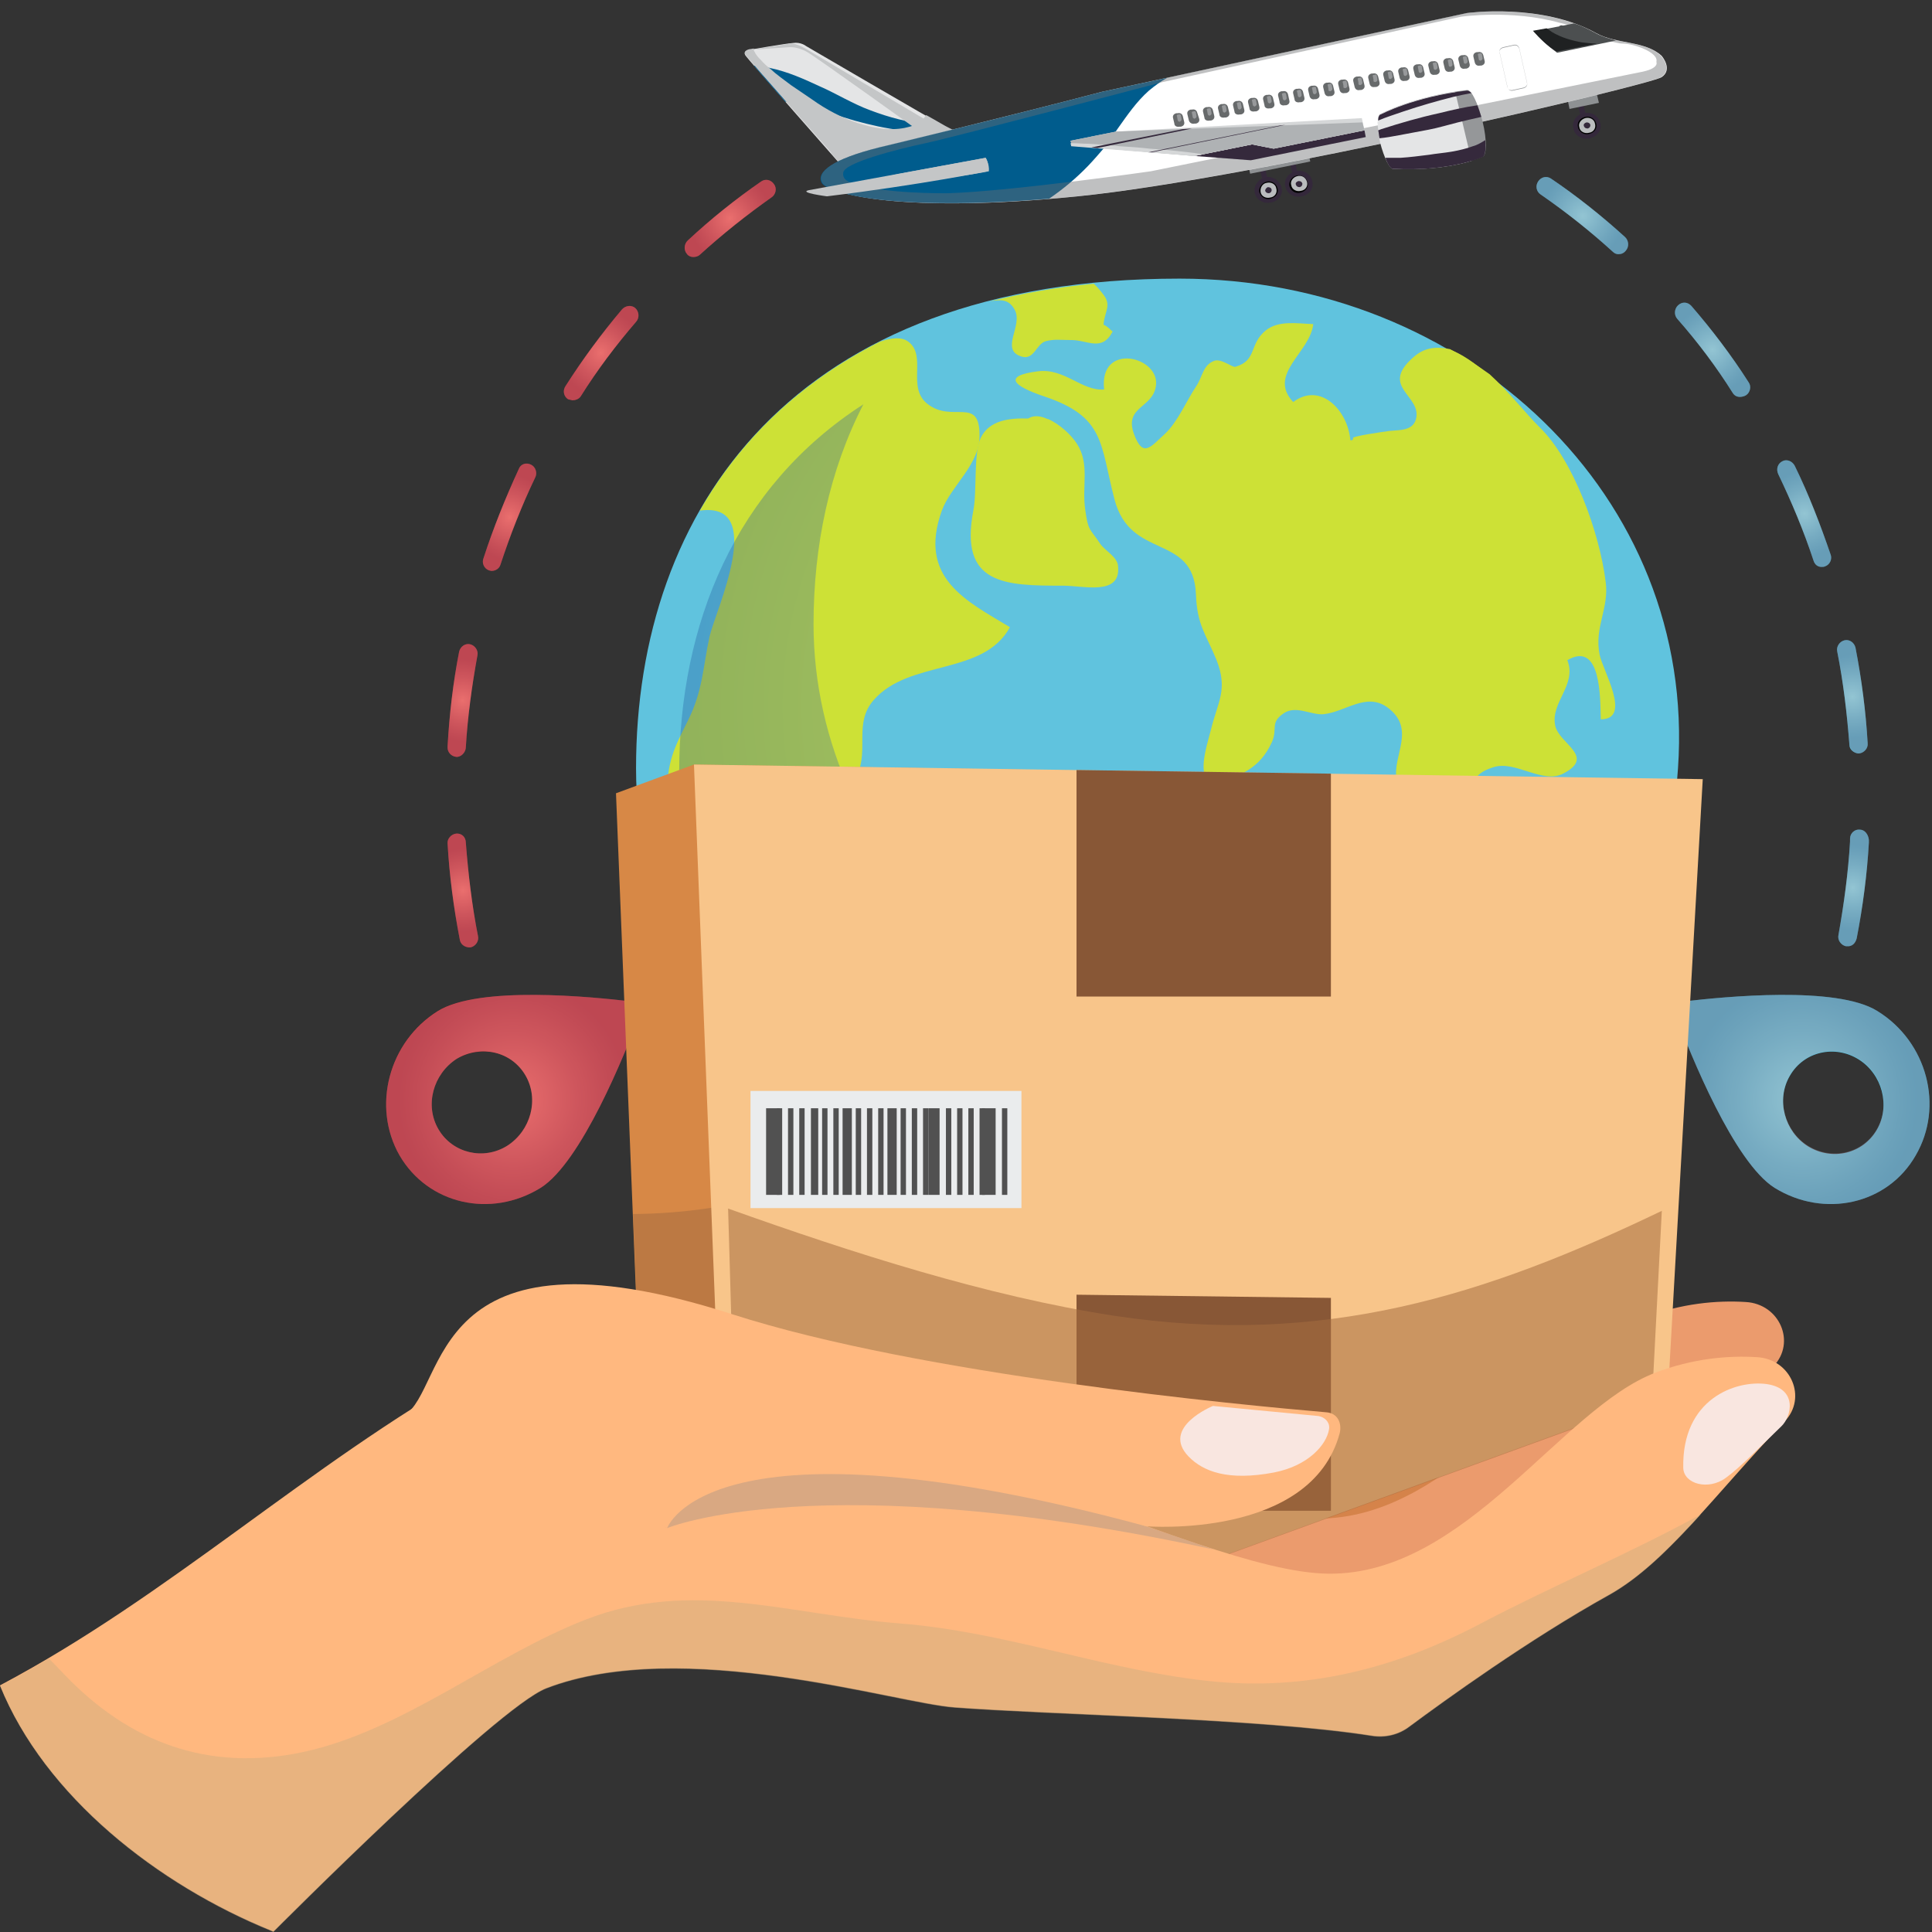 <svg width="153" height="153" viewBox="0 0 153 153" fill="none" xmlns="http://www.w3.org/2000/svg">
<rect x="0" y="0" width="153" height="153" fill="#333333" stroke="none"/>
<path d="M125.225 7.613L125.639 9.305L125.225 9.402L124.76 7.468L125.225 7.613Z" fill="#35293C"/>
<path d="M126.415 7.274L126.622 8.145L124.294 8.628L124.087 7.612L126.415 7.274Z" fill="#8E9193"/>
<path d="M124.603 10.176C124.707 10.756 125.327 11.095 125.896 10.95C126.516 10.805 126.878 10.273 126.723 9.741C126.619 9.161 125.999 8.822 125.43 8.967C124.862 9.064 124.448 9.596 124.603 10.176Z" fill="#34283B"/>
<path d="M124.965 10.079C125.069 10.466 125.43 10.708 125.844 10.611C126.258 10.514 126.516 10.176 126.413 9.789C126.309 9.402 125.947 9.16 125.534 9.257C125.12 9.354 124.862 9.692 124.965 10.079Z" fill="black"/>
<path d="M125.069 10.079C125.121 10.418 125.483 10.611 125.845 10.515C126.206 10.466 126.413 10.128 126.31 9.789C126.258 9.451 125.896 9.257 125.534 9.354C125.224 9.451 124.966 9.741 125.069 10.079Z" fill="#BABCBE"/>
<path d="M125.431 9.983C125.483 10.127 125.586 10.176 125.741 10.176C125.895 10.127 125.947 10.031 125.947 9.886C125.896 9.742 125.792 9.693 125.638 9.693C125.483 9.742 125.38 9.838 125.431 9.983Z" fill="#34283B"/>
<path d="M125.586 9.886C125.586 9.934 125.638 9.983 125.741 9.983C125.793 9.983 125.844 9.934 125.844 9.838C125.844 9.789 125.793 9.741 125.689 9.741C125.638 9.789 125.586 9.838 125.586 9.886Z" fill="#34283B"/>
<path d="M100.036 12.741L100.449 14.433L100.036 14.481L99.57 12.596L100.036 12.741Z" fill="#35293C"/>
<path d="M99.363 15.256C99.467 15.836 100.087 16.175 100.656 16.03C101.276 15.933 101.638 15.353 101.483 14.821C101.328 14.289 100.759 13.902 100.191 14.047C99.622 14.192 99.26 14.724 99.363 15.256Z" fill="#34283B"/>
<path d="M99.727 15.207C99.831 15.594 100.193 15.836 100.606 15.739C101.02 15.643 101.278 15.304 101.175 14.917C101.071 14.53 100.71 14.289 100.296 14.386C99.934 14.482 99.676 14.821 99.727 15.207Z" fill="black"/>
<path d="M99.83 15.207C99.882 15.546 100.244 15.739 100.606 15.643C100.968 15.594 101.174 15.256 101.071 14.917C101.019 14.579 100.658 14.386 100.296 14.482C99.985 14.53 99.778 14.869 99.83 15.207Z" fill="#BABCBE"/>
<path d="M100.192 15.111C100.244 15.255 100.347 15.303 100.502 15.303C100.656 15.255 100.708 15.159 100.708 15.014C100.657 14.87 100.553 14.821 100.399 14.821C100.296 14.87 100.192 14.966 100.192 15.111Z" fill="#34283B"/>
<path d="M100.4 15.014C100.4 15.063 100.452 15.111 100.555 15.111C100.607 15.111 100.659 15.063 100.659 14.966C100.659 14.918 100.607 14.87 100.504 14.87C100.4 14.918 100.4 14.966 100.4 15.014Z" fill="#34283B"/>
<path d="M102.414 12.256L102.828 13.949L102.414 13.997L101.949 12.111L102.414 12.256Z" fill="#35293C"/>
<path d="M103.554 11.773L103.761 12.789L99.002 13.757L98.743 12.596L103.554 11.773Z" fill="#8E9193"/>
<path d="M101.795 14.772C101.898 15.352 102.518 15.69 103.087 15.545C103.707 15.449 104.069 14.868 103.914 14.336C103.811 13.756 103.191 13.418 102.622 13.563C102.001 13.708 101.64 14.24 101.795 14.772Z" fill="#34283B"/>
<path d="M102.105 14.723C102.209 15.11 102.571 15.352 102.984 15.255C103.398 15.159 103.656 14.82 103.553 14.433C103.449 14.046 103.088 13.805 102.674 13.902C102.312 13.998 102.054 14.337 102.105 14.723Z" fill="black"/>
<path d="M102.26 14.675C102.312 15.014 102.674 15.207 103.036 15.111C103.398 15.062 103.604 14.724 103.501 14.385C103.397 14.047 103.087 13.853 102.725 13.95C102.364 14.047 102.157 14.385 102.26 14.675Z" fill="#BABCBE"/>
<path d="M102.623 14.626C102.674 14.771 102.777 14.819 102.932 14.819C103.087 14.771 103.138 14.674 103.138 14.53C103.087 14.385 102.984 14.337 102.829 14.337C102.674 14.385 102.571 14.482 102.623 14.626Z" fill="#34283B"/>
<path d="M102.777 14.53C102.777 14.578 102.829 14.627 102.932 14.627C102.984 14.627 103.036 14.578 103.036 14.482C103.036 14.385 102.984 14.385 102.881 14.385C102.829 14.433 102.777 14.482 102.777 14.53Z" fill="#34283B"/>
<path d="M77.693 10.661C77.693 10.661 76.503 10.903 75.107 10.177C73.762 9.451 63.832 3.646 63.832 3.646C63.832 3.646 63.418 3.307 62.797 3.404C62.177 3.452 59.384 3.936 59.384 3.936C59.384 3.936 58.815 4.033 59.022 4.372C59.229 4.71 66.521 12.983 66.521 12.983C66.521 12.983 66.78 13.128 66.573 13.418C66.573 13.418 66.469 13.709 67.038 13.612C67.607 13.515 77.02 10.951 77.693 10.661Z" fill="#E4E5E6"/>
<path d="M73.452 10.37C72.78 10.418 72.107 10.37 71.435 10.321C70.142 10.176 68.9 9.886 67.659 9.547C66.159 9.112 64.711 8.58 63.16 8.241C62.849 8.193 62.539 8.096 62.177 8.048C61.194 6.935 60.263 5.87 59.694 5.193C60.108 5.242 60.574 5.29 60.987 5.387C62.384 5.677 63.677 6.258 64.918 6.838C65.59 7.128 66.211 7.467 66.883 7.806C67.556 8.144 68.228 8.483 68.9 8.725C70.4 9.305 71.952 9.692 73.555 9.886C73.917 9.934 74.279 9.934 74.693 9.983C74.745 10.031 74.797 10.031 74.848 10.079C74.435 10.225 73.969 10.321 73.452 10.37Z" fill="#005C8D"/>
<path d="M59.022 4.323C58.815 3.985 59.384 3.888 59.384 3.888C59.384 3.888 59.487 3.888 59.694 3.839C59.694 3.936 59.694 4.033 59.746 4.081C59.849 4.323 60.056 4.565 60.263 4.759C60.47 5.001 60.729 5.242 60.987 5.436C61.505 5.92 62.073 6.307 62.642 6.742C63.211 7.129 63.78 7.516 64.349 7.903C65.435 8.677 66.625 9.306 67.918 9.742C69.107 10.129 70.4 10.371 71.642 10.129C72.107 10.032 72.624 9.887 72.986 9.548C73.142 9.403 73.245 9.258 73.348 9.113C74.228 9.597 74.848 9.984 75.159 10.129C76.503 10.854 77.745 10.613 77.745 10.613C77.072 10.903 67.659 13.467 67.09 13.564C66.521 13.612 66.625 13.37 66.625 13.37C66.832 13.128 66.573 12.935 66.573 12.935C66.573 12.935 59.229 4.662 59.022 4.323Z" fill="#C4C6C7"/>
<path d="M66.523 12.934C66.523 12.934 66.264 12.644 65.799 12.112C65.954 12.063 66.109 12.015 66.264 11.967C67.04 11.773 67.868 11.531 68.643 11.338C69.419 11.144 70.247 10.999 71.023 10.854C72.316 10.612 73.66 10.37 74.953 10.08C75.005 10.128 75.057 10.128 75.108 10.177C76.453 10.902 77.694 10.66 77.694 10.66C77.022 10.951 67.609 13.515 67.04 13.611C66.471 13.66 66.575 13.418 66.575 13.418C66.781 13.128 66.523 12.934 66.523 12.934Z" fill="#C4C6C7"/>
<path d="M74.385 10.128L63.937 3.936C63.937 3.936 63.11 3.403 62.593 3.452L59.541 3.936L62.437 3.742C62.437 3.742 63.11 3.645 63.937 4.129C64.765 4.613 73.04 10.564 73.04 10.564L74.385 10.128Z" fill="#C4C6C7"/>
<path d="M87.262 7.274L116.174 1.033C116.174 1.033 122.07 0.21 126.415 2.629C127.966 3.5 130.294 3.21 131.587 4.42C131.587 4.42 132.518 5.484 131.587 6.113C130.604 6.742 99.261 14.144 85.349 15.547C71.436 16.95 65.643 15.353 65.178 14.482C64.661 13.612 66.005 12.644 69.677 11.677C69.626 11.677 79.918 9.209 87.262 7.274Z" fill="white"/>
<path d="M69.626 11.677C69.626 11.677 79.918 9.209 87.262 7.274L92.434 6.161C91.917 6.452 91.451 6.79 90.986 7.177C90.003 8.048 89.279 9.113 88.555 10.129C88.193 10.661 87.831 11.193 87.469 11.677C87.055 12.16 86.59 12.693 86.176 13.128C85.245 14.096 84.211 14.966 83.073 15.741C83.073 15.741 83.073 15.741 83.021 15.741C70.712 16.756 65.54 15.305 65.074 14.483C64.609 13.612 65.953 12.596 69.626 11.677Z" fill="#005C8D"/>
<path opacity="0.43" d="M65.126 14.482C65.643 15.353 71.384 16.95 85.297 15.547C99.21 14.144 130.604 6.742 131.535 6.113C132.518 5.484 131.535 4.42 131.535 4.42C130.294 3.21 127.915 3.5 126.363 2.629C122.019 0.21 116.123 1.033 116.123 1.033L87.211 7.274C79.867 9.209 69.574 11.677 69.574 11.677C65.954 12.596 64.609 13.612 65.126 14.482ZM66.781 13.66C66.885 12.886 71.022 11.822 73.298 11.338C75.574 10.854 92.072 6.5 92.072 6.5L115.709 1.323C115.709 1.323 119.743 0.743 123.518 1.807C123.518 1.807 124.708 2.049 125.535 2.436C126.363 2.823 127.76 3.452 128.535 3.452C129.311 3.452 131.38 4.129 131.173 4.903C131.173 4.903 131.432 5.387 130.087 5.677L91.141 13.563C91.141 13.563 80.022 15.16 75.005 15.305C75.005 15.305 69.626 15.353 67.867 14.531C67.867 14.628 66.626 14.434 66.781 13.66Z" fill="#6B6E70"/>
<path d="M78.055 12.499C78.055 12.499 78.365 12.934 78.21 13.563C78.21 13.563 72.986 14.628 65.487 15.547C65.487 15.547 63.211 15.257 64.039 15.063C64.866 14.918 78.055 12.499 78.055 12.499Z" fill="#C4C6C7"/>
<path d="M78.056 12.499C78.056 12.499 78.366 12.983 78.314 13.563C78.314 13.563 75.573 14.144 71.591 14.386C71.591 14.386 70.349 13.95 70.763 13.854C71.177 13.757 78.056 12.499 78.056 12.499Z" fill="#C4C6C7"/>
<path d="M119.38 6.887L118.759 4.129C118.707 3.936 118.863 3.791 119.018 3.742L119.897 3.549C120.104 3.5 120.259 3.646 120.311 3.791L120.932 6.548C120.984 6.742 120.828 6.887 120.673 6.935L119.794 7.129C119.587 7.177 119.38 7.081 119.38 6.887ZM119.018 3.791C118.863 3.839 118.707 3.984 118.759 4.178L119.38 6.935C119.432 7.081 119.587 7.226 119.794 7.177L120.673 6.984C120.828 6.935 120.984 6.79 120.932 6.597L120.311 3.839C120.259 3.694 120.104 3.549 119.897 3.597L119.018 3.791Z" fill="#959799"/>
<path d="M117.207 5.193H117.31C117.517 5.144 117.621 4.999 117.569 4.806L117.465 4.371C117.414 4.177 117.259 4.081 117.052 4.129H116.949C116.742 4.177 116.638 4.322 116.69 4.516L116.793 4.951C116.845 5.144 117 5.241 117.207 5.193Z" fill="#676A6B"/>
<path d="M117.258 4.804C117.361 4.756 117.412 4.708 117.412 4.611L117.361 4.322C117.361 4.226 117.258 4.178 117.206 4.226H117.154C117.051 4.226 117 4.322 117.051 4.37L117.103 4.66C117.103 4.756 117.155 4.804 117.258 4.804Z" fill="#97999B"/>
<path d="M116.018 5.435H116.122C116.329 5.387 116.432 5.242 116.38 5.048L116.277 4.613C116.225 4.42 116.07 4.323 115.863 4.371H115.76C115.553 4.42 115.45 4.565 115.501 4.758L115.605 5.193C115.657 5.387 115.812 5.484 116.018 5.435Z" fill="#676A6B"/>
<path d="M116.069 5.047C116.172 4.999 116.224 4.95 116.224 4.854L116.172 4.565C116.172 4.468 116.069 4.42 116.018 4.468H115.966C115.863 4.468 115.811 4.565 115.863 4.613L115.915 4.902C115.915 4.999 115.966 5.047 116.069 5.047Z" fill="#97999B"/>
<path d="M114.828 5.677H114.931C115.138 5.628 115.242 5.483 115.19 5.29L115.086 4.855C115.035 4.661 114.88 4.565 114.673 4.613H114.569C114.363 4.661 114.259 4.806 114.311 5L114.414 5.435C114.466 5.628 114.621 5.725 114.828 5.677Z" fill="#676A6B"/>
<path d="M114.878 5.288C114.981 5.24 115.032 5.192 115.032 5.095L114.981 4.806C114.981 4.71 114.878 4.662 114.826 4.71H114.775C114.672 4.71 114.62 4.806 114.672 4.854L114.723 5.144C114.723 5.24 114.775 5.288 114.878 5.288Z" fill="#97999B"/>
<path d="M113.639 5.919H113.742C113.949 5.87 114.052 5.725 114.001 5.532L113.897 5.097C113.845 4.903 113.69 4.807 113.483 4.855H113.38C113.173 4.903 113.07 5.048 113.122 5.242L113.225 5.677C113.277 5.87 113.432 5.967 113.639 5.919Z" fill="#676A6B"/>
<path d="M113.689 5.53C113.792 5.482 113.844 5.434 113.844 5.337L113.792 5.048C113.792 4.952 113.689 4.903 113.638 4.952H113.586C113.483 4.952 113.432 5.048 113.483 5.096L113.535 5.385C113.535 5.482 113.586 5.53 113.689 5.53Z" fill="#97999B"/>
<path d="M112.448 6.16H112.552C112.758 6.112 112.862 5.967 112.81 5.774L112.707 5.338C112.655 5.145 112.5 5.048 112.293 5.097H112.19C111.983 5.145 111.879 5.29 111.931 5.484L112.034 5.919C112.086 6.112 112.241 6.209 112.448 6.16Z" fill="#676A6B"/>
<path d="M112.5 5.772C112.603 5.724 112.654 5.676 112.654 5.579L112.603 5.29C112.603 5.194 112.5 5.146 112.448 5.194H112.397C112.294 5.194 112.242 5.29 112.294 5.338L112.345 5.628C112.345 5.724 112.397 5.772 112.5 5.772Z" fill="#97999B"/>
<path d="M111.258 6.402H111.361C111.568 6.354 111.671 6.209 111.62 6.016L111.516 5.58C111.464 5.387 111.309 5.29 111.103 5.339H110.999C110.792 5.387 110.689 5.532 110.741 5.725L110.844 6.161C110.896 6.354 111.051 6.451 111.258 6.402Z" fill="#676A6B"/>
<path d="M111.309 6.014C111.412 5.965 111.464 5.917 111.464 5.821L111.412 5.532C111.412 5.435 111.309 5.387 111.258 5.435H111.206C111.103 5.435 111.052 5.532 111.103 5.58L111.155 5.869C111.155 5.965 111.206 6.014 111.309 6.014Z" fill="#97999B"/>
<path d="M110.069 6.645H110.173C110.379 6.596 110.483 6.451 110.431 6.258L110.328 5.823C110.276 5.629 110.121 5.533 109.914 5.581H109.811C109.604 5.629 109.501 5.774 109.552 5.968L109.656 6.403C109.707 6.596 109.862 6.693 110.069 6.645Z" fill="#676A6B"/>
<path d="M110.121 6.256C110.224 6.208 110.276 6.16 110.276 6.063L110.224 5.774C110.224 5.678 110.121 5.63 110.069 5.678H110.018C109.915 5.678 109.863 5.774 109.915 5.822L109.966 6.112C109.966 6.208 110.018 6.256 110.121 6.256Z" fill="#97999B"/>
<path d="M108.881 6.886H108.984C109.191 6.838 109.294 6.693 109.243 6.499L109.139 6.064C109.088 5.871 108.932 5.774 108.726 5.822H108.622C108.415 5.871 108.312 6.016 108.364 6.209L108.467 6.644C108.519 6.838 108.674 6.934 108.881 6.886Z" fill="#676A6B"/>
<path d="M108.932 6.498C109.036 6.449 109.087 6.401 109.087 6.305L109.035 6.016C109.035 5.919 108.932 5.871 108.881 5.919H108.829C108.726 5.919 108.675 6.016 108.726 6.064L108.778 6.353C108.726 6.449 108.829 6.498 108.932 6.498Z" fill="#97999B"/>
<path d="M107.691 7.128H107.795C108.001 7.08 108.105 6.935 108.053 6.741L107.95 6.306C107.898 6.113 107.743 6.016 107.536 6.064H107.433C107.226 6.113 107.123 6.258 107.174 6.451L107.278 6.886C107.329 7.08 107.485 7.176 107.691 7.128Z" fill="#676A6B"/>
<path d="M107.741 6.74C107.844 6.691 107.896 6.643 107.896 6.547L107.844 6.258C107.844 6.161 107.741 6.113 107.689 6.161H107.638C107.535 6.161 107.483 6.258 107.535 6.306L107.586 6.595C107.535 6.691 107.638 6.74 107.741 6.74Z" fill="#97999B"/>
<path d="M106.501 7.37H106.604C106.811 7.321 106.915 7.176 106.863 6.983L106.759 6.548C106.708 6.354 106.553 6.258 106.346 6.306H106.242C106.036 6.354 105.932 6.499 105.984 6.693L106.087 7.128C106.139 7.321 106.294 7.418 106.501 7.37Z" fill="#676A6B"/>
<path d="M106.551 6.981C106.654 6.933 106.705 6.885 106.705 6.788L106.654 6.499C106.654 6.403 106.551 6.355 106.499 6.403H106.447C106.344 6.403 106.293 6.499 106.344 6.547L106.396 6.837C106.344 6.933 106.448 6.981 106.551 6.981Z" fill="#97999B"/>
<path d="M105.311 7.612H105.415C105.622 7.563 105.725 7.418 105.673 7.225L105.57 6.79C105.518 6.596 105.363 6.5 105.156 6.548H105.053C104.846 6.596 104.743 6.741 104.794 6.935L104.898 7.37C104.949 7.563 105.105 7.66 105.311 7.612Z" fill="#676A6B"/>
<path d="M105.362 7.224C105.465 7.175 105.517 7.127 105.517 7.031L105.465 6.742C105.465 6.645 105.362 6.597 105.311 6.645H105.259C105.156 6.645 105.104 6.742 105.156 6.79L105.208 7.079C105.156 7.175 105.259 7.224 105.362 7.224Z" fill="#97999B"/>
<path d="M104.123 7.854H104.226C104.433 7.806 104.537 7.661 104.485 7.468L104.381 7.032C104.33 6.839 104.175 6.742 103.968 6.791H103.864C103.658 6.839 103.554 6.984 103.606 7.177L103.709 7.613C103.761 7.806 103.916 7.903 104.123 7.854Z" fill="#676A6B"/>
<path d="M104.122 7.466C104.225 7.418 104.277 7.369 104.277 7.273L104.225 6.984C104.225 6.887 104.122 6.839 104.07 6.887H104.019C103.916 6.887 103.864 6.984 103.916 7.032L103.967 7.321C103.967 7.418 104.07 7.466 104.122 7.466Z" fill="#97999B"/>
<path d="M102.932 8.095H103.035C103.242 8.047 103.345 7.902 103.293 7.709L103.19 7.274C103.138 7.08 102.983 6.983 102.776 7.032H102.673C102.466 7.08 102.363 7.225 102.415 7.419L102.518 7.854C102.518 8.047 102.725 8.144 102.932 8.095Z" fill="#676A6B"/>
<path d="M102.93 7.707C103.033 7.659 103.085 7.611 103.085 7.514L103.034 7.225C103.034 7.129 102.93 7.08 102.879 7.129H102.827C102.724 7.129 102.673 7.225 102.724 7.273L102.776 7.562C102.776 7.659 102.879 7.707 102.93 7.707Z" fill="#97999B"/>
<path d="M101.743 8.337H101.846C102.053 8.289 102.157 8.144 102.105 7.951L102.002 7.467C101.95 7.274 101.795 7.177 101.588 7.225H101.485C101.278 7.274 101.174 7.419 101.226 7.612L101.329 8.047C101.329 8.289 101.536 8.386 101.743 8.337Z" fill="#676A6B"/>
<path d="M101.742 7.949C101.845 7.9 101.897 7.852 101.897 7.756L101.845 7.467C101.845 7.37 101.742 7.322 101.69 7.37H101.639C101.536 7.37 101.484 7.467 101.536 7.515L101.587 7.804C101.587 7.9 101.691 7.949 101.742 7.949Z" fill="#97999B"/>
<path d="M100.553 8.579H100.656C100.863 8.531 100.966 8.386 100.915 8.192L100.811 7.757C100.759 7.564 100.604 7.467 100.398 7.515H100.294C100.087 7.564 99.984 7.709 100.036 7.902L100.139 8.337C100.139 8.531 100.346 8.628 100.553 8.579Z" fill="#676A6B"/>
<path d="M100.553 8.19C100.656 8.142 100.707 8.094 100.707 7.998L100.656 7.708C100.656 7.612 100.553 7.564 100.501 7.612H100.45C100.346 7.612 100.295 7.708 100.346 7.757L100.398 8.046C100.398 8.142 100.501 8.19 100.553 8.19Z" fill="#97999B"/>
<path d="M99.363 8.821H99.467C99.673 8.773 99.777 8.628 99.725 8.434L99.622 7.999C99.57 7.806 99.415 7.709 99.208 7.757H99.105C98.898 7.806 98.794 7.951 98.846 8.144L98.95 8.579C98.95 8.773 99.156 8.869 99.363 8.821Z" fill="#676A6B"/>
<path d="M99.363 8.433C99.466 8.385 99.518 8.336 99.518 8.24L99.466 7.951C99.466 7.854 99.363 7.806 99.312 7.854H99.26C99.157 7.854 99.105 7.951 99.157 7.999L99.208 8.288C99.208 8.385 99.311 8.433 99.363 8.433Z" fill="#97999B"/>
<path d="M98.174 9.063H98.277C98.484 9.015 98.587 8.87 98.535 8.677L98.432 8.241C98.38 8.048 98.225 7.951 98.019 8H97.915C97.708 8.048 97.605 8.193 97.657 8.386L97.76 8.822C97.76 9.015 97.967 9.112 98.174 9.063Z" fill="#676A6B"/>
<path d="M98.175 8.675C98.278 8.627 98.329 8.579 98.329 8.482L98.278 8.193C98.278 8.097 98.175 8.049 98.123 8.097H98.072C97.968 8.097 97.917 8.193 97.969 8.241L98.02 8.53C98.02 8.627 98.123 8.675 98.175 8.675Z" fill="#97999B"/>
<path d="M96.984 9.305H97.088C97.294 9.257 97.398 9.112 97.346 8.918L97.243 8.483C97.191 8.29 97.036 8.193 96.829 8.242H96.726C96.519 8.29 96.416 8.435 96.467 8.628L96.571 9.064C96.571 9.257 96.778 9.354 96.984 9.305Z" fill="#676A6B"/>
<path d="M96.984 8.917C97.087 8.868 97.139 8.82 97.139 8.724L97.087 8.435C97.087 8.338 96.984 8.29 96.933 8.338H96.881C96.778 8.338 96.727 8.435 96.778 8.483L96.83 8.772C96.83 8.868 96.933 8.917 96.984 8.917Z" fill="#97999B"/>
<path d="M95.794 9.547H95.897C96.104 9.499 96.207 9.354 96.156 9.16L96.052 8.725C96.001 8.532 95.845 8.435 95.639 8.483H95.535C95.329 8.532 95.225 8.677 95.277 8.87L95.38 9.305C95.38 9.499 95.587 9.595 95.794 9.547Z" fill="#676A6B"/>
<path d="M95.795 9.159C95.898 9.111 95.949 9.062 95.949 8.966L95.898 8.677C95.898 8.58 95.795 8.532 95.743 8.58H95.692C95.588 8.58 95.537 8.677 95.589 8.725L95.64 9.014C95.64 9.111 95.743 9.159 95.795 9.159Z" fill="#97999B"/>
<path d="M94.604 9.789H94.708C94.915 9.74 95.018 9.595 94.966 9.402L94.811 8.918C94.759 8.725 94.604 8.628 94.398 8.677H94.294C94.087 8.725 93.984 8.87 94.036 9.064L94.139 9.499C94.191 9.74 94.398 9.837 94.604 9.789Z" fill="#676A6B"/>
<path d="M94.604 9.4C94.707 9.352 94.759 9.304 94.759 9.207L94.707 8.918C94.707 8.822 94.604 8.774 94.553 8.822H94.501C94.398 8.822 94.347 8.918 94.398 8.966L94.45 9.256C94.45 9.352 94.553 9.4 94.604 9.4Z" fill="#97999B"/>
<path d="M93.416 10.031H93.519C93.726 9.983 93.83 9.838 93.778 9.644L93.674 9.209C93.623 9.016 93.468 8.919 93.261 8.967H93.157C92.951 9.016 92.847 9.161 92.899 9.354L93.002 9.789C93.002 9.983 93.209 10.079 93.416 10.031Z" fill="#676A6B"/>
<path d="M93.416 9.642C93.519 9.594 93.57 9.546 93.57 9.45L93.519 9.16C93.519 9.064 93.416 9.016 93.364 9.064H93.313C93.21 9.064 93.158 9.16 93.21 9.209L93.261 9.498C93.261 9.594 93.364 9.642 93.416 9.642Z" fill="#97999B"/>
<path d="M121.449 2.484L124.656 1.855C125.276 2.049 125.845 2.339 126.466 2.678C126.932 2.92 127.449 3.065 127.966 3.21L123.311 4.178C122.587 3.645 121.966 3.065 121.449 2.484Z" fill="#4C4F50"/>
<path d="M122.484 2.242C122.639 2.339 122.742 2.436 122.898 2.533C123.622 2.968 124.449 3.21 125.277 3.355C125.691 3.403 126.105 3.452 126.467 3.452L123.26 4.081C122.535 3.645 121.966 3.065 121.397 2.436L122.484 2.242Z" fill="#1F2122"/>
<path d="M126.259 3.017C125.328 2.678 124.397 2.388 123.466 2.05L123.673 2.001C123.776 2.05 123.88 2.05 123.983 2.098C125.069 2.485 126.104 2.92 127.19 3.259L127.035 3.307C126.777 3.211 126.518 3.114 126.259 3.017Z" fill="#4C4F50"/>
<path d="M109.345 9.015C109.345 9.015 111.983 7.612 116.172 7.128C116.534 7.08 117.051 8.193 117.413 9.644C117.775 11.095 117.724 12.353 117.413 12.402C117.413 12.402 114.879 13.563 110.379 13.321C110.121 13.369 109.655 12.45 109.345 11.241C109.035 10.08 109.035 9.064 109.345 9.015Z" fill="#959799"/>
<path d="M109.346 9.015C109.346 9.015 111.622 7.805 115.242 7.273L116.535 12.74C115.449 13.079 113.328 13.514 110.329 13.369C110.07 13.418 109.605 12.498 109.294 11.289C109.036 10.079 109.036 9.063 109.346 9.015Z" fill="#E4E5E6"/>
<path d="M110.899 12.499C111.674 12.45 112.399 12.354 113.174 12.257C113.743 12.16 114.364 12.112 114.933 12.015C115.502 11.918 116.122 11.773 116.639 11.58C117.002 11.483 117.312 11.289 117.622 11.096C117.674 11.87 117.622 12.402 117.364 12.45C117.364 12.45 114.829 13.612 110.33 13.37C110.174 13.418 109.916 13.079 109.709 12.499C110.071 12.499 110.485 12.499 110.899 12.499Z" fill="#35293C"/>
<path d="M115.45 9.693C114.674 9.886 113.898 10.128 113.122 10.273C112.346 10.418 111.571 10.563 110.795 10.709C110.278 10.805 109.76 10.902 109.243 10.95C109.191 10.709 109.191 10.515 109.14 10.322C109.243 10.273 109.295 10.273 109.398 10.225C110.898 9.741 112.398 9.306 113.95 8.967C114.932 8.725 115.967 8.483 117.001 8.338C117.105 8.628 117.208 8.919 117.311 9.257C116.639 9.402 116.07 9.547 115.45 9.693Z" fill="#35293C"/>
<path d="M115.139 7.66C113.794 7.998 112.45 8.386 111.157 8.821C110.484 9.063 109.812 9.256 109.14 9.547C109.14 9.256 109.243 9.063 109.347 9.063C109.347 9.063 111.984 7.66 116.174 7.176C116.277 7.176 116.38 7.224 116.536 7.37C116.018 7.466 115.553 7.563 115.139 7.66Z" fill="#35293C"/>
<path d="M100.865 11.773L108.054 10.321L108.157 10.854L99.054 12.692L94.606 12.353L99.158 11.434L100.865 11.773Z" fill="#35293C"/>
<path d="M84.779 11.144L88.4 10.418L107.847 9.354L108.053 10.322L100.864 11.773L99.157 11.434L94.606 12.354L84.883 11.531L84.779 11.144Z" fill="#D5D7D8"/>
<path d="M84.779 11.144L88.4 10.418L107.898 9.692L108.053 10.321L100.864 11.773L99.157 11.434L94.606 12.353L84.883 11.531L84.779 11.144Z" fill="#AFB2B4"/>
<path d="M86.228 11.386C87.055 11.435 87.831 11.483 88.658 11.58C89.434 11.628 90.262 11.677 91.037 11.773C92.486 11.87 93.882 12.015 95.278 12.209L94.554 12.354L84.831 11.58L84.779 11.338C85.296 11.338 85.762 11.386 86.228 11.386Z" fill="#D5D7D8"/>
<path d="M91.192 12.063H90.934L101.381 9.934L101.795 9.886L91.192 12.063Z" fill="#35293C"/>
<path d="M86.899 11.725L86.434 11.677L93.675 10.225L94.399 10.177L86.899 11.725Z" fill="#35293C"/>
<path d="M127.734 19.948C127.878 20.084 128.023 20.129 128.167 20.129C128.408 20.129 128.6 20.039 128.745 19.858C129.034 19.543 128.985 19.048 128.697 18.778C126.867 17.111 124.893 15.535 122.823 14.139C122.486 13.914 122.053 14.004 121.812 14.364C121.572 14.725 121.668 15.175 122.005 15.4C124.027 16.796 125.953 18.327 127.734 19.948Z" fill="#60C3DE"/>
<path d="M137.218 31.116C137.362 31.342 137.555 31.432 137.795 31.432C137.94 31.432 138.132 31.387 138.277 31.297C138.614 31.072 138.71 30.576 138.469 30.261C137.121 28.144 135.581 26.118 133.944 24.227C133.655 23.911 133.222 23.866 132.885 24.182C132.596 24.452 132.548 24.947 132.837 25.262C134.425 27.064 135.918 29.045 137.218 31.116Z" fill="#60C3DE"/>
<path d="M147.134 59.667C147.182 59.667 147.182 59.667 147.231 59.667C147.616 59.622 147.953 59.261 147.905 58.856C147.76 56.334 147.423 53.767 146.942 51.291C146.845 50.885 146.46 50.615 146.075 50.705C145.69 50.795 145.401 51.201 145.497 51.606C145.979 54.038 146.267 56.514 146.46 58.991C146.46 59.351 146.797 59.622 147.134 59.667Z" fill="#60C3DE"/>
<path d="M147.279 65.701C146.894 65.656 146.509 65.971 146.509 66.421V66.646C146.364 69.123 146.027 71.6 145.594 74.032C145.498 74.437 145.786 74.842 146.172 74.932C146.22 74.932 146.22 74.932 146.268 74.932C146.653 74.977 146.942 74.707 147.038 74.302C147.52 71.825 147.857 69.258 148.001 66.737V66.511C147.953 66.061 147.664 65.701 147.279 65.701Z" fill="#60C3DE"/>
<path d="M143.62 44.401C143.716 44.716 143.957 44.896 144.246 44.896C144.342 44.896 144.438 44.896 144.535 44.851C144.92 44.716 145.112 44.266 144.968 43.905C144.149 41.519 143.235 39.132 142.127 36.88C141.935 36.52 141.501 36.34 141.164 36.52C140.779 36.7 140.635 37.151 140.827 37.556C141.886 39.762 142.849 42.059 143.62 44.401Z" fill="#60C3DE"/>
<path d="M36.12 59.937C36.506 59.982 36.891 59.576 36.891 59.171C37.035 56.739 37.372 54.308 37.806 51.921C37.902 51.516 37.613 51.11 37.228 51.02C36.843 50.93 36.457 51.2 36.361 51.606C35.88 54.038 35.591 56.559 35.446 59.081V59.216C35.446 59.576 35.735 59.892 36.12 59.937Z" fill="#E0454A"/>
<path d="M45.315 31.702C45.555 31.702 45.844 31.612 45.989 31.387C47.288 29.315 48.781 27.334 50.37 25.488C50.658 25.172 50.61 24.677 50.321 24.407C50.032 24.137 49.551 24.181 49.262 24.497C47.625 26.433 46.133 28.46 44.785 30.576C44.544 30.936 44.641 31.387 44.978 31.612C45.074 31.657 45.218 31.657 45.315 31.702Z" fill="#E0454A"/>
<path d="M38.72 45.166C38.768 45.166 38.864 45.212 38.912 45.212C39.249 45.212 39.538 45.031 39.634 44.716C40.405 42.374 41.32 40.033 42.379 37.826C42.572 37.466 42.427 36.971 42.042 36.791C41.657 36.61 41.224 36.745 41.079 37.151C40.02 39.447 39.057 41.834 38.286 44.221C38.142 44.581 38.334 45.031 38.72 45.166Z" fill="#E0454A"/>
<path d="M36.12 66.016C35.735 66.061 35.398 66.421 35.446 66.826C35.59 69.348 35.928 71.915 36.409 74.392C36.457 74.752 36.746 74.977 37.083 75.022C37.131 75.022 37.228 75.022 37.276 75.022C37.661 74.932 37.95 74.527 37.853 74.122C37.372 71.69 37.083 69.213 36.891 66.736C36.891 66.286 36.553 65.971 36.12 66.016Z" fill="#E0454A"/>
<path d="M54.895 20.354C55.088 20.354 55.28 20.309 55.425 20.174C57.206 18.553 59.132 17.022 61.105 15.626C61.443 15.4 61.539 14.905 61.298 14.59C61.057 14.23 60.624 14.14 60.287 14.365C58.265 15.761 56.291 17.337 54.462 19.048C54.173 19.318 54.125 19.814 54.414 20.129C54.51 20.264 54.703 20.354 54.895 20.354Z" fill="#E0454A"/>
<path d="M132.885 60.837C131.055 87.631 114.446 99.565 91.675 99.565C68.904 99.565 50.37 81.327 50.37 60.837C50.37 40.348 62.791 22.065 93.409 22.065C116.18 22.065 134.377 39.357 132.885 60.837Z" fill="#60C3DE"/>
<path d="M56.196 50.39C55.666 52.821 55.666 54.713 54.463 57.099C53.355 59.306 52.826 60.342 52.826 62.999C52.874 66.421 51.815 76.598 57.64 75.022C62.454 73.716 59.806 67.142 63.224 64.305C64.813 62.954 66.931 63.494 67.894 61.332C68.809 59.351 67.605 57.234 69.194 55.433C72.034 52.191 77.859 53.542 79.978 49.669C76.56 47.598 72.66 45.796 74.586 40.438C75.308 38.456 77.619 36.79 77.571 34.448C77.571 31.341 75.404 33.548 73.43 31.972C71.794 30.666 73.43 28.189 71.938 27.063C71.409 26.658 70.59 26.748 69.675 27.063C63.273 30.305 58.555 34.944 55.425 40.438C60.769 39.672 56.677 48.318 56.196 50.39Z" fill="#CDE136"/>
<path d="M70.59 64.8C70.734 64.755 70.83 64.71 70.927 64.665C71.167 64.44 71.36 64.17 71.552 63.81L70.59 64.8Z" fill="#CDE136"/>
<path d="M70.974 64.71C69.771 65.881 68.086 64.71 66.786 65.836C66.257 66.286 65.534 70.834 66.064 71.6C67.749 74.257 71.745 66.601 71.793 64.89C71.408 64.62 71.215 64.62 70.974 64.71Z" fill="#CDE136"/>
<path d="M117.912 86.866L119.742 86.325C116.757 86.01 115.938 87.766 113.483 88.847C111.317 89.793 108.669 89.162 106.406 90.198C102.892 91.819 97.211 98.304 104.77 96.728C105.684 96.548 106.888 95.782 107.706 96.323C107.851 96.413 107.947 96.548 108.043 96.728C112.665 95.017 116.757 92.63 120.319 89.478C120.271 88.127 119.597 87.136 117.912 86.866Z" fill="#CDE136"/>
<path d="M123.449 86.955C124.027 86.73 124.46 86.145 124.7 85.38C124.267 85.92 123.882 86.415 123.449 86.955Z" fill="#CDE136"/>
<path d="M122.919 80.742C121.667 82.633 123.497 84.749 123.449 86.911C123.882 86.416 124.267 85.92 124.701 85.38C125.375 83.399 124.845 80.382 122.919 80.742Z" fill="#CDE136"/>
<path d="M118.828 74.527C117.48 75.653 115.554 74.977 114.254 76.103C113.003 77.183 113.195 79.3 114.977 80.021C117.721 81.191 117.624 78.354 118.395 76.778C118.732 76.103 120.079 75.337 120.031 74.527C119.983 73.176 119.406 74.076 118.828 74.527Z" fill="#CDE136"/>
<path d="M106.841 71.285C107.082 71.645 107.274 70.609 107.563 70.789C106.841 72.32 108.093 74.077 108.045 75.788C108.045 76.688 107.37 81.372 109.537 78.265C110.645 76.688 109.008 68.222 106.841 71.285Z" fill="#CDE136"/>
<path d="M121.716 68.537L121.908 67.502C121.86 67.547 121.812 67.547 121.764 67.592C121.716 67.907 121.716 68.222 121.716 68.537Z" fill="#CDE136"/>
<path d="M123.594 67.322C123.064 67.187 122.438 67.277 121.957 67.502C122.149 70.609 119.934 71.69 122.005 74.752C122.968 73.762 122.968 72.681 123.16 71.285C123.209 70.88 122.92 70.024 122.968 69.574C123.016 68.763 123.786 68.358 123.594 67.322Z" fill="#CDE136"/>
<path d="M121.909 67.546C121.909 67.546 121.957 67.546 121.957 67.501C121.957 67.457 121.957 67.367 121.957 67.322L121.909 67.546Z" fill="#CDE136"/>
<path d="M87.15 43.095C86.283 41.789 86.187 42.104 85.946 40.393C85.657 38.457 86.331 36.745 85.272 35.124C84.839 34.449 83.924 33.593 83.01 33.188C83.01 33.188 83.01 33.188 82.962 33.188C82.384 32.918 81.854 32.873 81.421 33.143C79.929 33.098 78.34 33.278 77.666 34.674C77.088 35.845 77.377 38.907 77.088 40.393C75.933 46.337 79.592 46.382 84.213 46.382C85.802 46.382 88.739 47.193 88.546 44.896C88.546 44.131 87.535 43.635 87.15 43.095Z" fill="#CDE136"/>
<path d="M114.688 27.649C115.747 28.279 116.806 28.955 117.817 29.631C116.758 28.73 115.699 27.964 114.688 27.649Z" fill="#CDE136"/>
<path d="M111.943 28.279C109.199 30.666 112.617 31.296 112.136 33.188C111.847 34.268 110.499 33.998 109.729 34.178C109.921 34.133 106.744 34.584 107.177 34.719C107.129 34.854 107.033 34.899 106.937 34.854C106.744 32.512 104.578 30.215 102.411 31.837C100.341 29.63 103.759 27.919 104 25.667C102.748 25.622 101.256 25.352 100.245 26.163C98.897 27.243 99.571 28.549 97.838 29.045C97.597 29.135 96.683 28.324 96.105 28.594C95.238 28.955 95.238 29.855 94.709 30.621C93.987 31.701 93.265 33.413 92.254 34.358C91.146 35.349 90.52 36.34 89.798 34.358C89.028 32.197 91.243 32.332 91.531 30.621C91.965 28.234 87.006 27.018 87.439 30.846C85.658 30.981 84.31 29.135 82.192 29.405C79.352 29.765 80.266 30.576 82.673 31.386C87.536 33.007 87.102 35.124 88.258 39.537C89.51 44.401 94.516 42.194 94.709 47.057C94.805 49.534 95.479 50.165 96.346 52.281C97.26 54.623 96.442 55.568 95.912 57.73C95.527 59.261 94.564 61.918 96.394 62.233C98.271 61.242 99.715 60.972 100.726 58.766C101.208 57.685 100.534 57.235 101.689 56.469C102.652 55.839 103.856 56.649 104.818 56.559C106.552 56.379 108.188 54.803 109.873 56.019C112.184 57.73 110.258 59.801 110.595 61.738C110.932 63.719 113.532 64.124 114.013 65.926C114.543 67.817 111.366 68.673 111.751 70.474C112.617 74.076 114.013 68.718 114.399 68.403C114.976 67.862 116.421 68.358 116.902 67.817C117.335 67.277 117.143 65.475 117.094 64.755C116.902 62.773 115.843 61.513 118.298 60.747C120.031 60.207 122.198 62.143 123.834 61.242C126.386 59.892 123.449 58.901 123.16 57.46C122.775 55.613 124.893 54.263 124.123 52.281C126.819 50.705 126.723 55.343 126.771 56.964C129.274 56.964 126.915 53.092 126.675 51.831C126.241 49.669 127.445 48.183 127.156 46.067C126.675 42.194 124.605 36.43 121.909 33.818C120.898 32.827 119.502 31.026 117.961 29.63C116.95 28.91 115.939 28.234 114.832 27.649C113.725 27.424 112.81 27.514 111.943 28.279Z" fill="#CDE136"/>
<path d="M80.362 24.542C81.037 25.802 79.159 27.694 80.892 28.234C81.903 28.549 82.047 27.244 82.818 27.018C83.54 26.838 83.973 26.928 84.743 26.928C86.091 26.883 87.247 27.919 88.113 26.253C87.921 26.118 87.728 25.848 87.391 25.712C87.487 24.587 88.065 24.181 87.343 23.281C87.102 22.965 86.862 22.695 86.621 22.47C83.684 22.74 80.94 23.236 78.389 23.866C79.207 23.731 79.881 23.641 80.362 24.542Z" fill="#CDE136"/>
<path opacity="0.35" d="M102.121 84.794C81.324 84.794 64.427 68.132 64.427 49.444C64.427 43.23 65.678 37.241 68.374 32.017C58.216 38.547 53.787 49.444 53.787 61.153C53.787 79.841 70.685 96.503 91.482 96.503C106.261 96.503 118.2 91.009 124.459 79.03C118.297 82.948 110.69 84.794 102.121 84.794Z" fill="url(#paint0_radial_2335_15106)"/>
<path d="M31.643 91.504C33.906 95.377 38.864 96.503 42.812 94.071C46.038 92.044 49.504 83.443 50.611 80.471C50.803 79.931 50.467 79.391 49.937 79.3C46.856 78.94 37.95 78.04 34.676 80.066C30.777 82.498 29.429 87.631 31.643 91.504ZM41.608 85.155C42.716 87.046 42.042 89.523 40.164 90.739C38.287 91.909 35.831 91.324 34.724 89.433C33.617 87.541 34.291 85.064 36.168 83.849C38.094 82.723 40.501 83.263 41.608 85.155Z" fill="#E0454A"/>
<path d="M148.674 80.066C145.449 78.04 136.494 78.94 133.413 79.3C132.884 79.346 132.547 79.931 132.739 80.471C133.847 83.443 137.313 92.044 140.538 94.071C144.486 96.503 149.493 95.377 151.707 91.504C153.97 87.631 152.622 82.498 148.674 80.066ZM147.182 83.894C149.059 85.065 149.733 87.586 148.626 89.478C147.519 91.369 145.112 91.954 143.186 90.784C141.309 89.613 140.635 87.091 141.742 85.2C142.849 83.263 145.304 82.723 147.182 83.894Z" fill="#60C3DE"/>
<g opacity="0.32">
<path d="M127.733 19.948C127.877 20.084 128.022 20.129 128.166 20.129C128.407 20.129 128.599 20.039 128.744 19.858C129.033 19.543 128.984 19.048 128.696 18.778C126.866 17.111 124.892 15.535 122.822 14.139C122.485 13.914 122.052 14.004 121.811 14.364C121.571 14.725 121.667 15.175 122.004 15.4C124.026 16.796 125.952 18.327 127.733 19.948Z" fill="url(#paint1_radial_2335_15106)"/>
<path d="M137.218 31.116C137.362 31.341 137.555 31.431 137.795 31.431C137.94 31.431 138.132 31.386 138.277 31.296C138.614 31.071 138.71 30.576 138.469 30.261C137.121 28.144 135.581 26.118 133.944 24.226C133.655 23.911 133.222 23.866 132.885 24.181C132.596 24.451 132.548 24.947 132.837 25.262C134.425 27.063 135.918 29.045 137.218 31.116Z" fill="url(#paint2_radial_2335_15106)"/>
<path d="M146.46 58.946C146.508 59.351 146.797 59.621 147.134 59.666C147.182 59.666 147.182 59.666 147.231 59.666C147.616 59.621 147.953 59.261 147.905 58.855C147.76 56.334 147.423 53.767 146.942 51.29C146.845 50.885 146.46 50.615 146.075 50.705C145.69 50.795 145.401 51.2 145.497 51.605C145.979 53.992 146.267 56.469 146.46 58.946Z" fill="url(#paint3_radial_2335_15106)"/>
<path d="M147.279 65.701C146.894 65.655 146.509 65.971 146.509 66.421V66.646C146.364 69.123 146.027 71.6 145.594 74.031C145.498 74.437 145.786 74.842 146.172 74.932C146.22 74.932 146.22 74.932 146.268 74.932C146.653 74.977 146.942 74.707 147.038 74.302C147.52 71.825 147.857 69.258 148.001 66.736V66.511C147.953 66.061 147.664 65.701 147.279 65.701Z" fill="url(#paint4_radial_2335_15106)"/>
<path d="M143.62 44.401C143.716 44.716 143.957 44.896 144.246 44.896C144.342 44.896 144.438 44.896 144.535 44.851C144.92 44.716 145.112 44.265 144.968 43.905C144.149 41.519 143.235 39.132 142.127 36.88C141.935 36.52 141.501 36.34 141.164 36.52C140.779 36.7 140.635 37.15 140.827 37.556C141.886 39.762 142.849 42.059 143.62 44.401Z" fill="url(#paint5_radial_2335_15106)"/>
<path d="M36.12 59.937C36.505 59.982 36.89 59.576 36.89 59.171C37.034 56.739 37.371 54.307 37.805 51.921C37.901 51.516 37.612 51.11 37.227 51.02C36.842 50.93 36.456 51.2 36.36 51.606C35.879 54.037 35.59 56.559 35.445 59.081V59.216C35.445 59.576 35.734 59.892 36.12 59.937Z" fill="url(#paint6_radial_2335_15106)"/>
<path d="M45.315 31.701C45.555 31.701 45.844 31.611 45.989 31.386C47.288 29.315 48.781 27.333 50.37 25.487C50.658 25.172 50.61 24.676 50.321 24.406C50.032 24.136 49.551 24.181 49.262 24.496C47.625 26.433 46.133 28.459 44.785 30.576C44.544 30.936 44.641 31.386 44.978 31.611C45.074 31.656 45.218 31.656 45.315 31.701Z" fill="url(#paint7_radial_2335_15106)"/>
<path d="M38.72 45.166C38.768 45.166 38.864 45.211 38.912 45.211C39.249 45.211 39.538 45.031 39.634 44.715C40.405 42.374 41.32 40.032 42.379 37.825C42.572 37.465 42.427 36.97 42.042 36.79C41.657 36.61 41.224 36.745 41.079 37.15C40.02 39.447 39.057 41.833 38.286 44.22C38.142 44.58 38.334 45.031 38.72 45.166Z" fill="url(#paint8_radial_2335_15106)"/>
<path d="M36.12 66.016C35.735 66.061 35.398 66.421 35.446 66.826C35.59 69.348 35.928 71.915 36.409 74.392C36.457 74.752 36.746 74.977 37.083 75.022C37.131 75.022 37.228 75.022 37.276 75.022C37.661 74.932 37.95 74.527 37.853 74.121C37.372 71.69 37.083 69.213 36.891 66.736C36.891 66.286 36.553 65.971 36.12 66.016Z" fill="url(#paint9_radial_2335_15106)"/>
<path d="M54.894 20.353C55.087 20.353 55.279 20.308 55.424 20.173C57.205 18.552 59.131 17.021 61.105 15.625C61.441 15.4 61.538 14.905 61.297 14.589C61.056 14.229 60.623 14.139 60.286 14.364C58.264 15.76 56.29 17.336 54.461 19.047C54.172 19.318 54.124 19.813 54.413 20.128C54.509 20.263 54.702 20.353 54.894 20.353Z" fill="url(#paint10_radial_2335_15106)"/>
<path d="M49.984 79.3C46.903 78.94 37.997 78.039 34.724 80.066C30.776 82.497 29.428 87.631 31.642 91.504C33.905 95.376 38.864 96.502 42.811 94.071C46.037 92.044 49.503 83.443 50.61 80.471C50.851 79.93 50.514 79.345 49.984 79.3ZM40.164 90.738C38.286 91.909 35.831 91.324 34.724 89.432C33.616 87.541 34.29 85.064 36.168 83.848C38.045 82.677 40.501 83.263 41.608 85.154C42.715 87.046 42.041 89.567 40.164 90.738Z" fill="url(#paint11_radial_2335_15106)"/>
<path d="M148.674 80.066C145.449 78.039 136.494 78.94 133.413 79.3C132.884 79.345 132.547 79.93 132.739 80.471C133.847 83.443 137.313 92.044 140.538 94.071C144.486 96.502 149.493 95.376 151.707 91.504C153.97 87.631 152.622 82.497 148.674 80.066ZM148.626 89.432C147.519 91.324 145.112 91.909 143.186 90.738C141.309 89.567 140.635 87.046 141.742 85.154C142.849 83.263 145.256 82.677 147.182 83.848C149.107 85.064 149.733 87.541 148.626 89.432Z" fill="url(#paint12_radial_2335_15106)"/>
</g>
<path d="M120.759 105.744C118.482 105.6 115.741 107.08 113.04 108.669C104.549 113.687 98.027 124.697 87.144 124.589C82.204 124.553 74.254 121.304 66.149 118.488L65.3 126.43C69.236 127.296 73.173 128.307 76.994 129.607C83.709 131.845 90.463 133.542 97.255 134.841C102.697 131.629 110.57 124.733 122.765 112.026C124.656 110.185 123.499 105.925 120.759 105.744Z" fill="#C3724A"/>
<path d="M84.79 127.116C91.505 129.354 98.259 131.051 105.051 132.35C110.493 129.137 118.366 122.242 130.561 109.535C132.375 107.657 131.218 103.361 128.516 103.217C126.239 103.073 123.499 104.553 120.797 106.141C112.307 111.159 105.785 122.17 94.901 122.062C84.018 121.953 58.701 106.43 48.975 113.867C48.975 113.867 48.937 113.831 48.898 113.758L48.203 120.293C60.63 121.556 72.98 123.181 84.79 127.116Z" fill="#D5834A"/>
<path d="M94.207 125.275C100.922 127.513 107.676 129.21 114.468 130.51C119.91 127.297 128.208 120.907 140.442 108.199C142.256 106.322 140.943 103.254 138.242 103.109C135.965 102.965 133.147 103.217 130.214 104.337C122.766 107.152 115.202 120.365 104.318 120.257C93.435 120.149 68.118 104.625 58.392 112.062C58.392 112.062 58.353 112.026 58.315 111.954L57.62 118.488C70.047 119.679 82.397 121.304 94.207 125.275Z" fill="#EB9B6D"/>
<path d="M48.782 62.821L50.828 114.047L88.726 123.903L125.892 110.365L128.671 61.702L54.957 60.546L48.782 62.821Z" fill="#D78846"/>
<path opacity="0.55" d="M61.595 94.481C58.122 95.492 54.34 96.106 50.133 96.142L50.866 114.011L61.634 116.827V94.481H61.595Z" fill="#A66D40"/>
<path d="M132.105 110.076L134.845 61.702L54.957 60.546L57.041 114.047L94.94 123.903L130.214 111.051C130.832 110.726 131.449 110.401 132.105 110.076Z" fill="#F8C58A"/>
<path d="M85.252 60.98V78.921H105.398V61.268L85.252 60.98Z" fill="#885736"/>
<path d="M85.252 102.531V119.643H105.398V102.784L85.252 102.531Z" fill="#885736"/>
<path d="M80.891 86.394H59.434V95.672H80.891V86.394Z" fill="#EAECED"/>
<path d="M61.75 87.766H60.669V94.625H61.75V87.766Z" fill="#515151"/>
<path d="M61.942 87.766H61.518V94.625H61.942V87.766Z" fill="#515151"/>
<path d="M62.83 87.766H62.405V94.625H62.83V87.766Z" fill="#515151"/>
<path d="M63.719 87.766H63.294V94.625H63.719V87.766Z" fill="#515151"/>
<path d="M64.798 87.766H64.219V94.625H64.798V87.766Z" fill="#515151"/>
<path d="M65.531 87.766H65.106V94.625H65.531V87.766Z" fill="#515151"/>
<path d="M66.42 87.766H65.995V94.625H66.42V87.766Z" fill="#515151"/>
<path d="M67.46 87.766H66.727V94.625H67.46V87.766Z" fill="#515151"/>
<path d="M68.195 87.766H67.77V94.625H68.195V87.766Z" fill="#515151"/>
<path d="M69.083 87.766H68.658V94.625H69.083V87.766Z" fill="#515151"/>
<path d="M69.971 87.766H69.546V94.625H69.971V87.766Z" fill="#515151"/>
<path d="M71.012 87.766H70.278V94.625H71.012V87.766Z" fill="#515151"/>
<path d="M71.746 87.766H71.321V94.625H71.746V87.766Z" fill="#515151"/>
<path d="M72.634 87.766H72.209V94.625H72.634V87.766Z" fill="#515151"/>
<path d="M73.521 87.766H73.097V94.625H73.521V87.766Z" fill="#515151"/>
<path d="M74.408 87.766H73.52V94.625H74.408V87.766Z" fill="#515151"/>
<path d="M75.335 87.766H74.91V94.625H75.335V87.766Z" fill="#515151"/>
<path d="M76.222 87.766H75.798V94.625H76.222V87.766Z" fill="#515151"/>
<path d="M77.11 87.766H76.686V94.625H77.11V87.766Z" fill="#515151"/>
<path d="M77.998 87.766H77.573V94.625H77.998V87.766Z" fill="#515151"/>
<path d="M78.847 87.766H77.767V94.625H78.847V87.766Z" fill="#515151"/>
<path d="M79.772 87.766H79.348V94.625H79.772V87.766Z" fill="#515151"/>
<path opacity="0.55" d="M130.832 110.762L131.604 95.889C117.711 102.567 104.82 106.719 88.187 104.192C78.152 102.64 67.578 99.246 57.659 95.708C57.659 95.708 58.277 115.997 58.161 116.069L58.277 115.997L88.727 123.939L91.313 123L94.94 123.939L127.089 112.242L127.629 112.603C128.324 112.134 129.057 111.701 129.829 111.304L129.79 111.268L130.253 111.087C130.408 110.943 130.601 110.871 130.832 110.762Z" fill="#A66D40"/>
<path d="M0 133.469C3.551 142.242 12.504 149.245 21.497 152.891L21.651 152.964C21.651 152.964 39.327 135.202 43.263 133.686C54.031 129.534 70.973 134.877 75.605 135.202C83.13 135.78 99.918 136.069 108.602 137.44C109.683 137.621 110.763 137.368 111.612 136.718C114.391 134.661 121.067 129.823 127.435 126.285C131.951 123.758 135.772 118.379 141.329 112.567C143.143 110.69 141.831 107.621 139.129 107.477C136.852 107.332 134.035 107.585 131.102 108.704C123.653 111.52 116.089 124.733 105.206 124.625C94.322 124.516 69.005 108.993 59.279 116.43C59.279 116.43 47.663 102.928 37.513 108.632C24.352 116.033 13.431 126.357 0 133.469Z" fill="#FFB87F"/>
<path opacity="0.55" d="M117.285 128.56C110.532 132.134 103.353 133.975 95.596 133.109C87.337 132.206 79.58 129.21 71.205 128.56C62.521 127.874 54.725 124.986 46.351 128.271C38.941 131.159 31.878 137.043 24.044 138.74C16.479 140.365 10.189 137.946 5.094 132.603C4.67 132.17 4.284 131.737 3.859 131.34C2.586 132.098 1.312 132.82 0 133.506C3.551 142.278 12.504 149.282 21.497 152.928L21.651 153C21.651 153 39.327 135.238 43.263 133.722C54.031 129.571 70.973 134.914 75.605 135.238C83.13 135.816 99.918 136.105 108.602 137.477C109.683 137.657 110.763 137.405 111.612 136.755C114.391 134.697 121.067 129.859 127.435 126.322C129.944 124.914 132.221 122.639 134.691 119.932C129.018 123.036 122.92 125.6 117.285 128.56Z" fill="#D5AF7F"/>
<path opacity="0.65" d="M75.643 115.853L62.058 108.163C37.744 100.329 39.944 110.293 36.471 112.315L52.834 121.015C52.834 121.015 64.914 115.961 96.136 122.712C96.136 122.712 76.492 115.925 75.643 115.853Z" fill="#C5A084"/>
<path d="M139.902 109.607C137.47 109.282 133.186 110.762 133.302 116.25C133.341 117.513 135.27 118.055 136.66 117.044C137.856 116.177 139.4 114.553 141.059 112.964C141.87 112.206 142.41 109.968 139.902 109.607Z" fill="#F9E6E0"/>
<path d="M106.093 113.506C106.286 112.712 105.939 111.917 105.051 111.845C98.336 111.268 72.942 108.885 58.006 104.084C33.692 96.25 35.468 110.076 31.994 112.098L52.835 121.015C52.835 121.015 56.115 111.484 90.772 120.87C90.772 120.87 103.816 121.917 106.093 113.506Z" fill="#FFB87F"/>
<path d="M96.059 111.34C96.059 111.34 91.891 113.037 94.129 115.347C95.287 116.538 97.255 117.297 100.883 116.611C103.662 116.069 105.051 114.372 105.244 113.217C105.36 112.676 104.935 112.206 104.357 112.134L96.059 111.34Z" fill="#F9E6E0"/>
<defs>
<radialGradient id="paint0_radial_2335_15106" cx="0" cy="0" r="1" gradientUnits="userSpaceOnUse" gradientTransform="translate(92.827 55.875) scale(47.264 49.034)">
<stop stop-color="#81A6B5"/>
<stop offset="0.092" stop-color="#769DB2"/>
<stop offset="0.712" stop-color="#2E66A2"/>
<stop offset="1" stop-color="#12509B"/>
</radialGradient>
<radialGradient id="paint1_radial_2335_15106" cx="0" cy="0" r="1" gradientUnits="userSpaceOnUse" gradientTransform="translate(125.347 17.102) scale(3.301 3.425)">
<stop stop-color="#FFC9BD"/>
<stop offset="0.154" stop-color="#E6B2AD"/>
<stop offset="0.553" stop-color="#A87B87"/>
<stop offset="0.847" stop-color="#82596F"/>
<stop offset="1" stop-color="#734C66"/>
</radialGradient>
<radialGradient id="paint2_radial_2335_15106" cx="0" cy="0" r="1" gradientUnits="userSpaceOnUse" gradientTransform="translate(135.619 27.696) scale(3.301 3.424)">
<stop stop-color="#FFC9BD"/>
<stop offset="0.154" stop-color="#E6B2AD"/>
<stop offset="0.553" stop-color="#A87B87"/>
<stop offset="0.847" stop-color="#82596F"/>
<stop offset="1" stop-color="#734C66"/>
</radialGradient>
<radialGradient id="paint3_radial_2335_15106" cx="0" cy="0" r="1" gradientUnits="userSpaceOnUse" gradientTransform="translate(146.701 55.166) scale(3.187 3.305)">
<stop stop-color="#FFC9BD"/>
<stop offset="0.154" stop-color="#E6B2AD"/>
<stop offset="0.553" stop-color="#A87B87"/>
<stop offset="0.847" stop-color="#82596F"/>
<stop offset="1" stop-color="#734C66"/>
</radialGradient>
<radialGradient id="paint4_radial_2335_15106" cx="0" cy="0" r="1" gradientUnits="userSpaceOnUse" gradientTransform="translate(146.728 70.306) scale(3.265 3.387)">
<stop stop-color="#FFC9BD"/>
<stop offset="0.154" stop-color="#E6B2AD"/>
<stop offset="0.553" stop-color="#A87B87"/>
<stop offset="0.847" stop-color="#82596F"/>
<stop offset="1" stop-color="#734C66"/>
</radialGradient>
<radialGradient id="paint5_radial_2335_15106" cx="0" cy="0" r="1" gradientUnits="userSpaceOnUse" gradientTransform="translate(142.906 40.672) scale(3.261 3.383)">
<stop stop-color="#FFC9BD"/>
<stop offset="0.154" stop-color="#E6B2AD"/>
<stop offset="0.553" stop-color="#A87B87"/>
<stop offset="0.847" stop-color="#82596F"/>
<stop offset="1" stop-color="#734C66"/>
</radialGradient>
<radialGradient id="paint6_radial_2335_15106" cx="0" cy="0" r="1" gradientUnits="userSpaceOnUse" gradientTransform="translate(36.647 55.456) scale(3.164 3.282)">
<stop stop-color="#FFC9BD"/>
<stop offset="0.154" stop-color="#E6B2AD"/>
<stop offset="0.553" stop-color="#A87B87"/>
<stop offset="0.847" stop-color="#82596F"/>
<stop offset="1" stop-color="#734C66"/>
</radialGradient>
<radialGradient id="paint7_radial_2335_15106" cx="0" cy="0" r="1" gradientUnits="userSpaceOnUse" gradientTransform="translate(47.584 27.932) scale(3.302 3.425)">
<stop stop-color="#FFC9BD"/>
<stop offset="0.154" stop-color="#E6B2AD"/>
<stop offset="0.553" stop-color="#A87B87"/>
<stop offset="0.847" stop-color="#82596F"/>
<stop offset="1" stop-color="#734C66"/>
</radialGradient>
<radialGradient id="paint8_radial_2335_15106" cx="0" cy="0" r="1" gradientUnits="userSpaceOnUse" gradientTransform="translate(40.36 40.96) scale(3.263 3.385)">
<stop stop-color="#FFC9BD"/>
<stop offset="0.154" stop-color="#E6B2AD"/>
<stop offset="0.553" stop-color="#A87B87"/>
<stop offset="0.847" stop-color="#82596F"/>
<stop offset="1" stop-color="#734C66"/>
</radialGradient>
<radialGradient id="paint9_radial_2335_15106" cx="0" cy="0" r="1" gradientUnits="userSpaceOnUse" gradientTransform="translate(36.666 70.507) scale(3.186 3.305)">
<stop stop-color="#FFC9BD"/>
<stop offset="0.154" stop-color="#E6B2AD"/>
<stop offset="0.553" stop-color="#A87B87"/>
<stop offset="0.847" stop-color="#82596F"/>
<stop offset="1" stop-color="#734C66"/>
</radialGradient>
<radialGradient id="paint10_radial_2335_15106" cx="0" cy="0" r="1" gradientUnits="userSpaceOnUse" gradientTransform="translate(57.806 17.288) scale(3.301 3.424)">
<stop stop-color="#FFC9BD"/>
<stop offset="0.154" stop-color="#E6B2AD"/>
<stop offset="0.553" stop-color="#A87B87"/>
<stop offset="0.847" stop-color="#82596F"/>
<stop offset="1" stop-color="#734C66"/>
</radialGradient>
<radialGradient id="paint11_radial_2335_15106" cx="0" cy="0" r="1" gradientUnits="userSpaceOnUse" gradientTransform="translate(40.633 87.067) scale(9.086 9.426)">
<stop stop-color="#FFC9BD"/>
<stop offset="0.154" stop-color="#E6B2AD"/>
<stop offset="0.553" stop-color="#A87B87"/>
<stop offset="0.847" stop-color="#82596F"/>
<stop offset="1" stop-color="#734C66"/>
</radialGradient>
<radialGradient id="paint12_radial_2335_15106" cx="0" cy="0" r="1" gradientUnits="userSpaceOnUse" gradientTransform="translate(142.747 87.066) scale(9.086 9.426)">
<stop stop-color="#FFC9BD"/>
<stop offset="0.154" stop-color="#E6B2AD"/>
<stop offset="0.553" stop-color="#A87B87"/>
<stop offset="0.847" stop-color="#82596F"/>
<stop offset="1" stop-color="#734C66"/>
</radialGradient>
</defs>
</svg>

